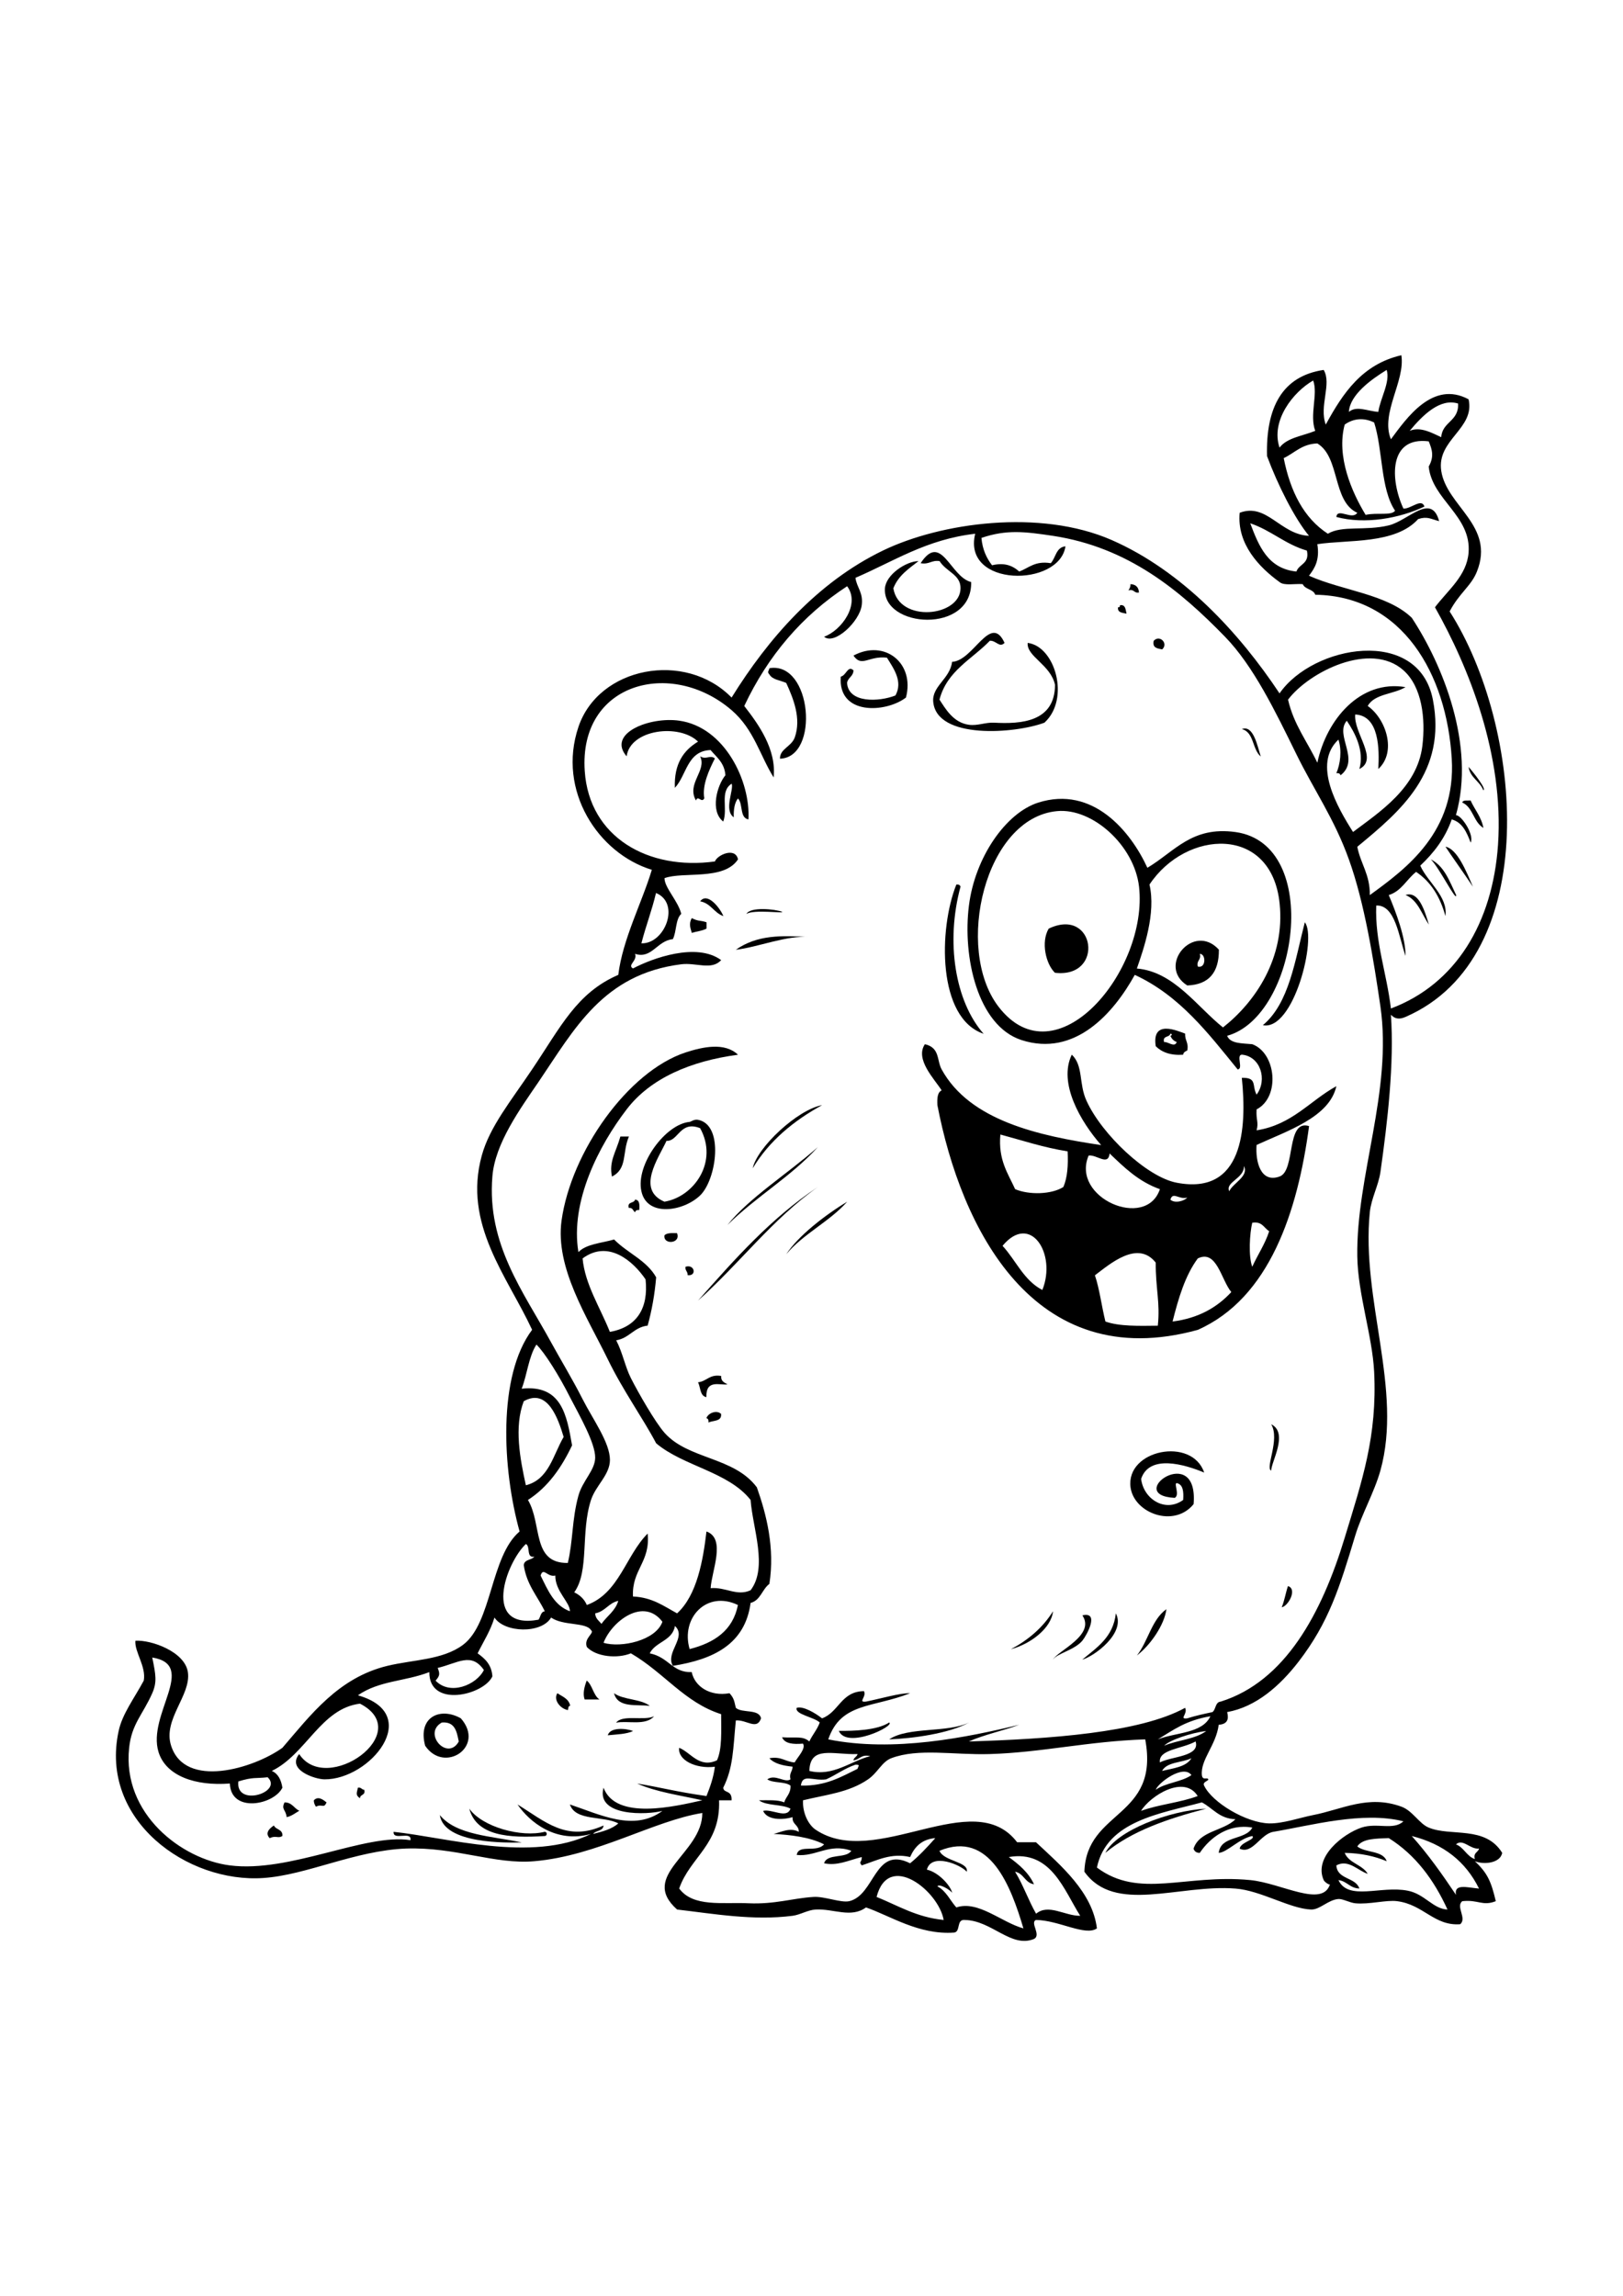 <?xml version="1.0" encoding="UTF-8"?>
<svg xmlns="http://www.w3.org/2000/svg" xmlns:xlink="http://www.w3.org/1999/xlink" width="526pt" height="744pt" viewBox="0 0 526 744" version="1.1">
<g id="surface1">
<path style=" stroke:none;fill-rule:nonzero;fill:rgb(0%,0%,0%);fill-opacity:1;" d="M 314.75 188.605 C 315.098 205.539 285.969 203.559 286.797 190.633 C 287.121 186.176 293.707 181.84 297.691 181.816 C 294.512 184.273 291.102 186.527 289.527 190.633 C 291.402 201.957 311.215 199.852 311.293 190.633 C 311.367 186.176 306.758 185.375 304.504 181.816 C 301.848 181.414 301.172 183.02 298.367 182.492 C 305.105 172.246 307.934 186.953 314.75 188.605 Z M 314.75 188.605 "/>
<path style=" stroke:none;fill-rule:nonzero;fill:rgb(0%,0%,0%);fill-opacity:1;" d="M 366.371 189.281 C 368.125 189.355 369.027 190.285 369.125 191.988 C 367.449 192.312 367.625 190.734 365.695 191.312 C 366.047 190.785 366.422 190.207 366.371 189.281 Z M 366.371 189.281 "/>
<path style=" stroke:none;fill-rule:nonzero;fill:rgb(0%,0%,0%);fill-opacity:1;" d="M 363.016 196.094 C 364.793 195.871 364.77 197.473 365.094 198.852 C 363.715 198.523 362.113 198.551 362.34 196.773 C 362.914 196.871 362.941 196.473 363.016 196.094 Z M 363.016 196.094 "/>
<path style=" stroke:none;fill-rule:nonzero;fill:rgb(0%,0%,0%);fill-opacity:1;" d="M 325.57 208.32 C 323.891 210.023 322.891 207.52 320.809 207.617 C 315.023 213.629 306.91 217.34 304.48 226.707 C 306.406 229.613 308.914 234.148 313.996 234.848 C 316.777 235.25 319.383 234.023 322.164 234.172 C 330.855 234.648 341.852 233.996 341.926 221.922 C 340.523 215.383 332.656 212.73 333.059 208.32 C 342 209.422 346.883 226.531 338.492 234.172 C 328.926 237.754 303.527 239.684 302.449 227.383 C 302 222.348 307.887 219.969 308.562 214.457 C 315.5 214.156 321.035 198.449 325.57 208.32 Z M 325.57 208.32 "/>
<path style=" stroke:none;fill-rule:nonzero;fill:rgb(0%,0%,0%);fill-opacity:1;" d="M 376.641 210.426 C 375.039 210.125 373.434 209.922 373.887 207.668 C 375.789 205.516 378.797 208.496 376.641 210.426 Z M 376.641 210.426 "/>
<path style=" stroke:none;fill-rule:nonzero;fill:rgb(0%,0%,0%);fill-opacity:1;" d="M 272.492 219.242 C 274.27 218.891 274.773 215.484 276.602 217.215 C 276.551 219.219 274.824 219.492 274.523 221.27 C 274.949 227.934 284.941 227.434 290.203 225.355 C 292.707 220.82 289.625 216.637 287.445 213.105 C 281.461 212.43 279.305 216.387 276.602 212.43 C 286.672 207.016 296.562 214.859 293.609 226.031 C 287.07 231.039 271.492 231.867 272.492 219.242 Z M 272.492 219.242 "/>
<path style=" stroke:none;fill-rule:nonzero;fill:rgb(0%,0%,0%);fill-opacity:1;" d="M 252.781 245.844 C 252.73 242.613 256.438 242.012 257.566 238.98 C 259.77 232.793 257.09 226.305 254.809 221.297 C 252.957 220.445 250.375 220.293 249.375 218.566 C 248.547 217.688 249.125 217.512 249.375 216.512 C 263.148 214.23 265.73 245.445 252.781 245.844 Z M 252.781 245.844 "/>
<path style=" stroke:none;fill-rule:nonzero;fill:rgb(0%,0%,0%);fill-opacity:1;" d="M 242.562 265.512 C 239.629 265.035 240.883 260.398 239.156 258.723 C 238.078 260.098 237.727 262.277 237.801 264.832 C 234.473 262.48 237.902 255.867 237.125 253.938 C 233.168 256.441 235.973 262.004 234.395 266.211 C 230.062 262.828 232.367 254.512 235.098 251.207 C 234.797 247.148 232.266 245.395 230.289 243.039 C 222.648 243.316 222.574 251.18 218.715 255.289 C 218.414 247.473 221.547 243.141 226.23 240.309 C 220.195 234.398 204.262 236.277 203.086 245.07 C 196.625 237.605 210.574 232.168 220.117 233.52 C 234.945 235.602 243.262 253.262 242.562 265.512 Z M 242.562 265.512 "/>
<path style=" stroke:none;fill-rule:nonzero;fill:rgb(0%,0%,0%);fill-opacity:1;" d="M 402.465 236.25 C 406.223 234.797 407.477 241.637 408.602 245.121 C 405.82 242.863 406.473 237.227 402.465 236.25 Z M 402.465 236.25 "/>
<path style=" stroke:none;fill-rule:nonzero;fill:rgb(0%,0%,0%);fill-opacity:1;" d="M 226.906 245.07 C 228.984 246.32 229.988 244.469 231.691 245.746 C 229.836 249.43 227.484 254.438 228.258 258.672 C 227.383 260.398 226.203 257.469 225.555 259.398 C 222.398 253.887 229.16 249.754 226.906 245.07 Z M 226.906 245.07 "/>
<path style=" stroke:none;fill-rule:nonzero;fill:rgb(0%,0%,0%);fill-opacity:1;" d="M 473.902 260.051 C 474.125 259.121 475.605 259.473 476.605 259.371 C 477.934 262.379 480.039 264.582 480.766 268.266 C 477.531 266.414 477.406 261.551 473.902 260.051 Z M 473.902 260.051 "/>
<path style=" stroke:none;fill-rule:nonzero;fill:rgb(0%,0%,0%);fill-opacity:1;" d="M 477.359 287.328 C 474.602 283.172 470.242 277.109 468.465 274.352 C 472.348 275.105 475.254 282.469 477.359 287.328 Z M 477.359 287.328 "/>
<path style=" stroke:none;fill-rule:nonzero;fill:rgb(0%,0%,0%);fill-opacity:1;" d="M 309.938 286.629 C 310.715 286.527 311.117 286.777 311.293 287.305 C 306.434 305.242 309.539 324.504 318.781 334.977 C 303.754 329.941 304.18 301.059 309.938 286.629 Z M 309.938 286.629 "/>
<path style=" stroke:none;fill-rule:nonzero;fill:rgb(0%,0%,0%);fill-opacity:1;" d="M 234.445 296.848 C 231.363 295.77 230.363 292.664 226.906 292.062 C 229.262 288.906 233.367 294.242 234.445 296.848 Z M 234.445 296.848 "/>
<path style=" stroke:none;fill-rule:nonzero;fill:rgb(0%,0%,0%);fill-opacity:1;" d="M 224.203 297.5 C 226.555 298.676 226.781 298.102 228.984 298.852 C 228.984 299.527 228.984 300.207 228.984 300.883 C 227.684 301.633 225.754 301.785 224.203 302.285 C 223.852 300.855 223.098 299.453 224.203 297.5 Z M 224.203 297.5 "/>
<path style=" stroke:none;fill-rule:nonzero;fill:rgb(0%,0%,0%);fill-opacity:1;" d="M 422.879 298.852 C 426.887 303.738 419.32 334.148 409.277 332.195 C 417.82 325.082 419.672 311.277 422.879 298.852 Z M 422.879 298.852 "/>
<path style=" stroke:none;fill-rule:nonzero;fill:rgb(0%,0%,0%);fill-opacity:1;" d="M 262.348 303.637 C 255.16 302.938 245.441 306.992 238.477 307.746 C 245.465 302.887 253.18 303.086 262.348 303.637 Z M 262.348 303.637 "/>
<path style=" stroke:none;fill-rule:nonzero;fill:rgb(0%,0%,0%);fill-opacity:1;" d="M 395.027 307.719 C 395.102 315.059 391.82 319.066 384.781 319.32 C 374.789 313.008 386.859 298.703 395.027 307.719 Z M 388.188 313.18 C 390.867 313.934 390.918 309.098 388.863 309.074 C 389.367 311.176 387.711 311.078 388.188 313.18 Z M 388.188 313.18 "/>
<path style=" stroke:none;fill-rule:nonzero;fill:rgb(0%,0%,0%);fill-opacity:1;" d="M 384.105 334.926 C 383.953 337.156 385.309 337.832 384.781 340.387 C 384.156 340.688 383.555 340.961 383.43 341.766 C 379.32 342.039 376.516 340.938 374.562 339.008 C 373.211 330.191 381.625 334.047 384.105 334.926 Z M 377.266 337.656 C 378.496 337.457 380.672 339.586 381.375 337.656 C 380.375 337.281 379.695 336.605 379.32 335.602 C 379.695 335.602 380.098 335.074 379.32 334.926 C 379.07 336.254 376.691 335.477 377.266 337.656 Z M 377.266 337.656 "/>
<path style=" stroke:none;fill-rule:nonzero;fill:rgb(0%,0%,0%);fill-opacity:1;" d="M 223.5 363.531 C 223.926 363.484 224.977 362.605 226.23 362.855 C 234.746 364.461 232.215 382.246 226.906 387.355 C 221.496 392.566 209.672 394.445 207.871 386.004 C 205.965 377.438 215.637 364.234 223.5 363.531 Z M 216.012 369.672 C 213.406 375.281 206.117 385.477 215.336 389.387 C 225.004 387.781 232.895 376.383 226.906 365.562 C 220.367 362.98 219.867 369.895 216.012 369.672 Z M 216.012 369.672 "/>
<path style=" stroke:none;fill-rule:nonzero;fill:rgb(0%,0%,0%);fill-opacity:1;" d="M 201.059 368.266 C 201.984 368.266 202.859 368.266 203.836 368.266 C 201.582 373.453 203.438 378.688 198.328 381.242 C 197.301 376.258 199.629 373.402 201.059 368.266 Z M 201.059 368.266 "/>
<path style=" stroke:none;fill-rule:nonzero;fill:rgb(0%,0%,0%);fill-opacity:1;" d="M 205.816 388.707 C 207.32 388.809 207.32 390.414 207.168 392.09 C 206.391 391.992 205.965 392.242 205.816 392.816 C 205.113 392.34 205.113 391.238 203.789 391.414 C 203.188 389.234 205.539 390.035 205.816 388.707 Z M 205.816 388.707 "/>
<path style=" stroke:none;fill-rule:nonzero;fill:rgb(0%,0%,0%);fill-opacity:1;" d="M 219.418 399.582 C 220.77 403.062 214.785 403.414 215.359 400.258 C 216.16 399.48 217.738 399.531 219.418 399.582 Z M 219.418 399.582 "/>
<path style=" stroke:none;fill-rule:nonzero;fill:rgb(0%,0%,0%);fill-opacity:1;" d="M 222.148 410.477 C 225.203 409.5 225.879 413.609 222.848 413.184 C 222.922 411.98 221.996 411.754 222.148 410.477 Z M 222.148 410.477 "/>
<path style=" stroke:none;fill-rule:nonzero;fill:rgb(0%,0%,0%);fill-opacity:1;" d="M 233.719 445.848 C 233.594 447.578 234.77 448.004 235.797 448.578 C 233.367 448.957 228.734 446.824 228.934 452.711 C 226.805 452.336 227.082 449.582 226.23 447.902 C 229.086 447.602 229.91 445.223 233.719 445.848 Z M 233.719 445.848 "/>
<path style=" stroke:none;fill-rule:nonzero;fill:rgb(0%,0%,0%);fill-opacity:1;" d="M 233.695 458.148 C 233.969 460.652 231.215 460.203 229.613 460.93 C 229.711 460.078 229.461 459.676 228.934 459.527 C 229.461 457.922 232.215 456.746 233.695 458.148 Z M 233.695 458.148 "/>
<path style=" stroke:none;fill-rule:nonzero;fill:rgb(0%,0%,0%);fill-opacity:1;" d="M 390.266 477.16 C 384.004 474.531 372.484 471.125 369.828 479.215 C 370.629 485.781 377.668 490.238 383.453 486.031 C 383.656 483.273 383.402 481.02 381.398 480.57 C 380.273 480.594 382.477 484.426 380.723 485.355 C 363.918 484.5 388.512 466.941 386.836 487.383 C 380.547 495.172 367.547 490.391 366.398 481.945 C 364.793 469.746 386.336 465.465 390.266 477.16 Z M 390.266 477.16 "/>
<path style=" stroke:none;fill-rule:nonzero;fill:rgb(0%,0%,0%);fill-opacity:1;" d="M 417.418 513.938 C 420.574 514.914 417.469 520.5 415.391 520.801 C 416.293 518.695 416.668 516.117 417.418 513.938 Z M 417.418 513.938 "/>
<path style=" stroke:none;fill-rule:nonzero;fill:rgb(0%,0%,0%);fill-opacity:1;" d="M 190.16 544.547 C 192.039 546.074 192.242 549.258 194.27 550.684 C 192.668 550.684 191.062 550.684 189.484 550.684 C 188.809 548.906 189.359 546.578 190.16 544.547 Z M 190.16 544.547 "/>
<path style=" stroke:none;fill-rule:nonzero;fill:rgb(0%,0%,0%);fill-opacity:1;" d="M 180.645 548.656 C 182.246 549.758 184.352 550.41 184.801 552.738 C 184.074 552.766 184.227 553.59 184.074 554.117 C 181.621 553.742 179.215 550.762 180.645 548.656 Z M 180.645 548.656 "/>
<path style=" stroke:none;fill-rule:nonzero;fill:rgb(0%,0%,0%);fill-opacity:1;" d="M 199.004 548.656 C 202.008 550.859 207.645 550.434 210.602 552.766 C 206.469 552.188 200.254 553.59 199.004 548.656 Z M 199.004 548.656 "/>
<path style=" stroke:none;fill-rule:nonzero;fill:rgb(0%,0%,0%);fill-opacity:1;" d="M 149.359 556.797 C 157.449 566.043 143.922 574.832 137.785 565.664 C 135.281 556.273 142.77 553.039 149.359 556.797 Z M 148.684 564.312 C 148.031 561.055 147.457 557.801 143.195 558.148 C 136.859 561.656 145.027 570.801 148.684 564.312 Z M 148.684 564.312 "/>
<path style=" stroke:none;fill-rule:nonzero;fill:rgb(0%,0%,0%);fill-opacity:1;" d="M 211.977 556.121 C 209.223 559.301 203.387 557.449 199.68 558.199 C 201.758 555.445 208.723 557.699 211.977 556.121 Z M 211.977 556.121 "/>
<path style=" stroke:none;fill-rule:nonzero;fill:rgb(0%,0%,0%);fill-opacity:1;" d="M 288.172 558.148 C 290.227 559.176 274.496 566.941 271.844 560.855 C 276.426 560.906 284.191 560.73 288.172 558.148 Z M 288.172 558.148 "/>
<path style=" stroke:none;fill-rule:nonzero;fill:rgb(0%,0%,0%);fill-opacity:1;" d="M 205.191 560.906 C 203.012 561.934 199.879 561.984 196.973 562.285 C 197.727 559.602 202.836 560.004 205.191 560.906 Z M 205.191 560.906 "/>
<path style=" stroke:none;fill-rule:nonzero;fill:rgb(0%,0%,0%);fill-opacity:1;" d="M 115.996 579.27 C 117.121 579.066 117.172 579.918 118.051 579.945 C 118.574 581.824 116.672 581.32 116.672 582.699 C 115.117 581.621 115.645 580.996 115.996 579.27 Z M 115.996 579.27 "/>
<path style=" stroke:none;fill-rule:nonzero;fill:rgb(0%,0%,0%);fill-opacity:1;" d="M 105.828 584.027 C 104.926 586.184 104.398 584.379 102.395 585.43 C 102.043 584.855 101.691 584.277 101.719 583.352 C 103.145 581.848 104.75 583.199 105.828 584.027 Z M 105.828 584.027 "/>
<path style=" stroke:none;fill-rule:nonzero;fill:rgb(0%,0%,0%);fill-opacity:1;" d="M 92.227 584.027 C 94.68 584.027 95.258 585.957 97.008 586.734 C 95.684 587.484 94.578 588.461 92.902 588.812 C 92.652 586.355 91.047 586.309 92.227 584.027 Z M 92.227 584.027 "/>
<path style=" stroke:none;fill-rule:nonzero;fill:rgb(0%,0%,0%);fill-opacity:1;" d="M 390.918 586.055 C 378.496 589.312 366.797 593.27 358.23 600.387 C 361.863 593.195 378.77 586.707 390.918 586.055 Z M 390.918 586.055 "/>
<path style=" stroke:none;fill-rule:nonzero;fill:rgb(0%,0%,0%);fill-opacity:1;" d="M 152.09 586.055 C 156.273 591.992 168.945 595.5 176.586 593.547 C 177.488 593.695 177.312 594.875 176.586 594.926 C 164.738 595.676 154.418 594.875 152.09 586.055 Z M 152.09 586.055 "/>
<path style=" stroke:none;fill-rule:nonzero;fill:rgb(0%,0%,0%);fill-opacity:1;" d="M 142.547 588.137 C 147.832 594.648 159.305 594.949 169.121 597.004 C 164.738 597.105 143.949 597.68 142.547 588.137 Z M 142.547 588.137 "/>
<path style=" stroke:none;fill-rule:nonzero;fill:rgb(0%,0%,0%);fill-opacity:1;" d="M 88.77 591.516 C 89.395 592.945 91.699 592.695 91.523 594.898 C 90.07 595.875 89.496 594.598 87.418 595.625 C 85.664 593.871 87.566 592.293 88.77 591.516 Z M 88.77 591.516 "/>
<path style=" stroke:none;fill-rule:nonzero;fill:rgb(0%,0%,0%);fill-opacity:1;" d="M 454.164 115.105 C 455.492 123.5 447.301 133.895 450.781 142.336 C 455.867 135.5 464.332 123.148 475.953 129.387 C 478.133 138.906 465.586 142.414 467.09 152.559 C 468.816 164.055 484.598 170.293 478.66 185.199 C 476.805 189.906 472.949 192.137 469.816 198.125 C 493.59 235.301 500.227 310.102 455.516 329.516 C 453.512 330.391 452.086 330.191 450.781 328.812 C 451.883 344.469 449.73 363.258 447.375 379.84 C 446.723 384.199 444.418 388.309 443.945 392.766 C 441.09 421.25 454.688 450.184 447.375 476.512 C 445.371 483.625 441.34 490.562 439.211 497.602 C 434.125 514.461 430.695 525.633 420.852 538.438 C 414.812 546.25 407.098 553.09 397.707 554.77 C 397.957 555.871 398.684 558.652 394.977 558.875 C 394.098 565.59 389.039 570.148 389.516 575.184 C 389.742 577.113 391.293 575.734 391.594 576.562 C 391.77 577.062 389.617 577.363 390.242 578.59 C 392.848 584.102 403.918 590.664 411.309 590.84 C 415.742 590.941 421.352 588.961 425.586 588.137 C 434.977 586.309 443.344 581.473 454.164 585.406 C 457.797 586.707 459.949 590.941 463.031 592.195 C 470.242 595.199 481.316 591.441 486.852 600.387 C 486.25 603.668 481.066 604.32 477.984 603.09 C 482.141 607 483.27 609.703 484.773 616.043 C 480.414 617.746 479.086 615.465 473.926 616.043 C 471.672 617.746 475.527 621.602 473.227 623.508 C 464.809 624.133 461.379 617.145 452.812 616.043 C 449.328 615.566 443.742 617.168 439.211 616.719 C 437.48 616.543 435.129 615.242 433.773 615.34 C 430.418 615.59 427.762 618.848 424.906 618.746 C 418.094 618.496 408.551 612.559 400.41 611.957 C 382.051 610.504 361.285 620.324 351.441 606.496 C 352.094 586.281 375.914 589.238 371.156 563.609 C 352.547 564.238 337.594 567.871 320.785 568.371 C 309.039 568.723 297.691 566.367 288.824 569.723 C 285.793 570.902 284.465 574.406 281.336 576.562 C 275.074 580.871 267.66 581.523 260.246 583.352 C 260.07 587.762 262.172 591.418 264.328 592.871 C 283.766 605.996 315.449 578.266 329.652 596.953 C 331.68 596.953 333.734 596.953 335.762 596.953 C 343.754 604.418 354.074 613.137 355.5 624.859 C 351.77 627.488 343.129 622.203 335.762 622.129 C 333.684 622.957 337.594 627.039 335.086 628.293 C 327.648 631.324 321.41 622.254 312.645 622.129 C 309.891 621.879 311.391 625.887 309.262 626.211 C 297.766 627.062 288.297 620.652 280.66 618.07 C 275.801 621.629 270.113 618.422 264.328 618.746 C 261.746 618.898 259.395 620.449 256.863 620.777 C 244.141 622.43 231.141 620.102 219.441 618.746 C 206.895 607.574 227.684 600.637 227.609 587.461 C 211.777 590.016 193.492 601.336 173.18 603.09 C 160.328 604.219 147.758 598.457 131.625 598.984 C 115.07 599.609 99.465 607.574 85.387 608.527 C 60.766 610.254 32.16 589.84 38.449 560.906 C 39.625 555.371 43.484 550.359 46.59 544.574 C 47.441 540.039 43.531 535.18 43.883 531.648 C 48.941 531.32 59.891 535.152 60.891 541.816 C 61.992 549.332 52.699 557.125 55.457 565.664 C 59.965 579.77 82.18 573.055 91.523 566.344 C 100.641 555.77 109.609 543.645 125.539 539.789 C 133.953 537.758 143.422 537.91 150.035 533 C 159.504 525.934 158.902 504.266 168.395 496.25 C 162.809 476.137 161.207 445.898 172.453 430.895 C 164.438 413.609 149.984 396.699 156.148 374.406 C 158.703 365.109 165.566 356.77 172.453 346.5 C 181.746 332.723 186.879 321.723 200.383 315.887 C 201.785 304.312 208.145 292.266 211.25 281.844 C 193.918 276.559 180.492 256.215 187.457 235.574 C 193.992 216.062 222.047 210.676 237.102 226.031 C 248.973 206.891 264.902 188.68 286.117 178.41 C 304.855 169.34 337.039 164.832 360.262 174.977 C 383.254 185.047 401.688 205.113 414.688 224.68 C 425.508 208.996 459.723 202.883 464.383 226.707 C 468.941 250.254 453.914 262.805 439.887 274.379 C 440.938 279.891 444.043 283.371 443.945 290.035 C 455.84 281.418 471.945 269.52 470.496 245.797 C 468.84 218.441 454.59 193.164 426.262 192.715 C 425.633 190.859 422.953 191.035 422.203 189.281 C 419.699 189.055 416.168 189.883 414.688 188.605 C 408.074 183.82 400.836 176.281 401.766 166.16 C 410.555 162.805 414.914 173.223 424.23 173.625 C 419.523 167.914 414.062 157.043 410.629 147.773 C 410.23 131.965 415.59 121.871 428.992 119.867 C 431.695 124.402 427.438 131.566 429.668 137.578 C 435.203 127.434 441.438 118.039 454.164 115.105 Z M 437.156 133.469 C 439.66 131.363 443.066 133.195 446.699 133.469 C 447.301 129.109 450.633 123.824 449.406 119.867 C 444.344 122.973 437.48 127.934 437.156 133.469 Z M 414.688 145.043 C 417.117 141.785 422.277 141.262 426.262 139.605 C 424.309 134.496 427.238 127.707 425.586 123.297 C 419.098 127.008 411.758 136.324 414.688 145.043 Z M 456.867 139.605 C 460.426 138.102 464.281 140.406 467.09 141.66 C 467.438 136.574 472.875 136.551 472.547 130.762 C 466.738 128.934 461.102 134.496 456.867 139.605 Z M 435.805 137.578 C 433.023 147.898 438.133 159.523 442.59 166.836 C 446.297 166.008 450.906 167.188 452.133 165.484 C 447.375 158.445 448.203 145.793 445.348 136.902 C 441.992 135.246 438.633 135.574 435.805 137.578 Z M 446.023 293.418 C 445.598 305.316 449.379 315.035 450.781 326.785 C 471.773 318.895 483.746 299.129 485.496 273.703 C 487.453 244.52 475.98 216.137 465.059 196.773 C 469.367 191.109 475.355 186.527 475.953 179.086 C 476.906 167.137 464.133 161.953 463.031 151.18 C 464.809 148.023 464.207 145.793 463.031 143.012 C 449.957 141.359 450.531 155.539 454.84 164.809 C 457.344 164.906 460.699 161.324 461.652 164.133 C 453.688 167.938 442.34 170.02 433.098 167.512 C 433.449 164.383 438.234 168.691 439.887 166.16 C 431.77 162.477 434.352 148.125 426.938 143.691 C 421.902 143.863 419.598 146.77 416.039 148.449 C 418.195 159.27 422.527 167.863 430.344 172.949 C 434.953 170.168 442.367 172.098 450.082 170.242 C 456.441 168.691 463.883 159.523 466.41 168.867 C 463.633 168.164 462.605 167.238 459.625 168.188 C 452.16 176.457 436.879 174.801 426.938 176.332 C 427.762 181.492 426.086 184.121 424.23 186.551 C 435.051 191.41 449.578 192.488 457.543 200.18 C 467.488 215.258 478.285 241.535 471.848 264.156 C 473.449 263.934 477.883 270.371 476.633 273.027 C 475.355 269.742 474.027 266.512 470.496 265.512 C 468.316 271.723 464.633 276.406 460.301 280.492 C 462.656 285.852 469.344 290.484 468.441 296.824 C 466.738 290.586 463.707 285.699 458.949 282.52 C 455.867 284.926 454.238 288.73 450.082 290.035 C 452.461 295.598 455.59 304.039 455.516 309.75 C 453.387 303.711 452.234 293.141 446.023 293.418 Z M 420.148 185.199 C 421.027 182.668 424.48 182.742 423.555 178.41 C 416.516 176.379 411.984 171.848 405.195 169.566 C 407.977 176.957 410.906 184.246 420.148 185.199 Z M 224.176 541.816 C 225.152 546.477 230.113 549.785 236.426 548.656 C 238.078 550.41 238.027 551.789 238.477 553.391 C 240.508 555.219 245.992 553.617 246.645 556.797 C 245.293 560.754 242.012 557.199 238.477 557.473 C 237.578 566.691 237.676 572.703 234.395 579.27 C 234.547 581.195 237.25 579.844 237.102 583.352 C 235.75 583.352 234.395 583.352 233.043 583.352 C 233.57 597.73 223.676 601.664 220.117 611.934 C 224.676 618.098 234.246 616.316 242.586 616.719 C 251.176 617.094 256.789 615.09 263.652 614.664 C 267.109 614.414 272.543 616.645 275.223 616.043 C 283.641 614.062 283.391 597.957 294.961 603.766 C 297.941 601.312 300.57 598.48 303.125 595.602 C 298.719 595.977 296.438 598.406 294.961 601.738 C 288.801 600.309 284.266 602.816 279.281 604.445 C 278.18 603.09 279.355 603.594 279.281 601.738 C 274.746 602.891 271.367 604.645 267.082 603.766 C 268.035 600.461 274.246 602.34 275.898 599.711 C 268.836 597.129 264.301 601.738 258.215 601.062 C 258.793 597.43 264.555 600.484 267.082 597.629 C 262.324 595.199 255.863 594.523 250.727 594.25 C 253.332 593.598 256.086 592.07 258.891 593.57 C 258.891 591.266 256.688 591.242 256.863 588.812 C 253.434 589.812 248.621 589.766 247.32 586.781 C 250.152 586.055 255.035 589.488 256.188 586.055 C 253.406 584.555 248.422 585.203 245.969 583.352 C 248.922 583.352 252.078 583.125 254.156 584.027 C 254.711 582.125 256.336 581.223 256.188 578.59 C 254.359 577.188 250.551 577.863 248.672 576.562 C 251.227 574.734 254.359 577.84 256.188 576.562 C 255.688 574.484 256.863 574.059 256.863 572.453 C 253.781 572.129 250.977 571.527 249.348 569.723 C 253.258 569.023 254.535 570.902 257.539 571.078 C 258.543 569.273 261.246 566.617 260.246 564.988 C 257.012 565.266 254.332 565.016 253.457 562.934 C 258.016 563.234 260.121 562.41 262.297 564.289 C 263.301 562.109 264.828 560.48 265.68 558.148 C 263.852 556.371 257.465 555.52 258.215 553.391 C 260.32 552.715 264.402 555.195 266.406 556.797 C 271.867 554.844 272.566 548.055 280.008 547.98 C 280.934 549.91 277.852 551.688 280.684 551.363 C 285.043 550.512 291.855 548.504 294.961 548.656 C 282.887 553.441 272.52 551.586 268.434 563.609 C 289.551 567.895 313.621 562.934 330.328 558.875 C 325.043 560.832 319.008 562.059 313.996 564.289 C 340.121 563.484 369.402 561.48 384.082 553.391 C 385.059 555.371 381.977 557.125 384.758 556.797 C 387.363 555.973 390.117 555.371 392.945 554.77 C 394.125 553.891 393.773 551.535 395.652 551.363 C 416.492 544.824 428.363 522.828 435.805 498.281 C 441.488 479.594 446.375 465.438 445.348 444.496 C 444.746 432.746 440.062 419.32 439.887 407.07 C 439.512 380.992 451.332 353.488 447.375 326.082 C 445.195 311.129 442.191 292.391 437.156 278.461 C 432.422 265.262 425.809 255.941 420.148 244.395 C 413.312 230.465 406.223 215.785 397.004 206.316 C 382.477 191.387 365.695 177.332 341.223 173.625 C 332.309 172.297 326.297 171.496 318.078 174.301 C 318.406 178.086 319.734 180.84 321.512 183.168 C 325.293 182.266 327.973 183.094 330.328 185.199 C 333.484 184.02 335.414 181.668 340.547 182.492 C 342.199 180.688 342.227 177.332 345.305 177.031 C 343.328 190.359 311.77 190.359 316.051 172.949 C 300.195 174.777 289.625 181.918 277.254 187.227 C 277.602 190.285 279.832 191.961 279.281 196.094 C 278.605 201.43 270.391 209.148 267.082 206.316 C 272.742 204.285 278.906 195.77 274.547 189.957 C 259.996 199.453 248.898 212.43 241.207 228.762 C 245.793 234.648 251.68 242.789 250.727 251.906 C 246.316 244.867 244.363 236.352 237.102 230.113 C 217.562 213.332 187.531 221.145 189.512 249.879 C 190.965 271.273 210.098 282.117 231.691 279.137 C 232.469 277.008 238.328 274.379 239.18 278.461 C 234.621 285.426 221.422 282.32 215.359 284.547 C 215.359 287.656 219.742 291.887 220.793 296.121 C 218.891 297.852 219.293 301.934 218.066 304.312 C 212.906 304.816 211.25 310.852 205.816 309.074 C 206.668 311.352 203.188 312.68 205.141 313.809 C 211.527 310.449 225.777 305.289 233.719 311.102 C 230.637 314.508 225.68 311.855 220.793 312.453 C 195.473 315.637 186.18 333.422 174.531 350.582 C 168.645 359.223 160.43 370.473 159.578 381.195 C 157.75 403.215 169.648 418.57 178.613 434.977 C 181.594 440.438 185.527 446.875 188.809 453.363 C 192.191 460.004 197.676 467.441 197.676 473.078 C 197.652 477.914 193.117 481.27 191.539 486.031 C 188.109 496.527 191.062 509.102 186.105 515.965 C 187.934 516.844 189.359 518.145 190.188 520.074 C 200.68 516.242 202.762 504.066 209.898 496.926 C 210.824 506.246 204.738 508.523 205.141 517.316 C 211.426 517.594 215.184 520.473 219.441 522.777 C 225.906 516.891 227.859 505.57 228.961 496.25 C 235.398 498.531 230.637 509.027 230.312 514.613 C 235.246 514.188 238.777 517.344 243.262 515.289 C 248.922 507.848 243.938 495.25 243.262 486.031 C 236.074 476.887 221.496 475.133 212.652 467.668 C 208.473 459.703 201.957 450.684 196.973 440.438 C 190.285 426.711 179.891 410.852 181.996 395.496 C 185.102 373.203 203.512 347.199 222.148 341.039 C 227.781 339.207 234.871 337.656 239.18 341.766 C 223.852 343.793 210.777 349.406 203.109 359.449 C 194.07 371.223 184.75 389.336 187.457 405.719 C 190.035 403.062 194.969 402.812 199.027 401.633 C 203.285 405.992 209.547 408.348 212.652 413.883 C 212.18 419.57 211.227 424.707 209.898 429.539 C 205.441 430.043 204.012 433.598 199.703 434.301 C 201.785 438.285 202.609 442.895 204.465 446.551 C 206.895 451.336 212.328 460.828 215.359 464.262 C 223.098 472.98 237.852 471.977 245.293 481.945 C 248.398 490.738 251.176 501.562 249.348 513.234 C 246.996 514.965 246.492 518.57 243.262 519.398 C 241.461 532.801 231.215 537.711 218.066 539.789 C 215.535 535.406 222.723 530.543 218.742 526.863 C 217.938 531.723 212.453 531.922 210.574 535.73 C 216.863 537.031 217.863 542.02 224.176 541.816 Z M 460.977 241.688 C 462.055 232.895 460.875 222.547 454.84 217.188 C 444.168 207.668 424.207 217.738 417.445 226.707 C 419.297 234.824 423.73 240.359 426.938 247.148 C 429.867 233.246 440.762 220.168 455.516 222.648 C 451.734 224.98 445.445 224.777 443.27 228.762 C 449.152 232.871 452.762 243.617 446.699 249.176 C 447.051 242.789 447.023 231.891 439.211 231.516 C 438.66 237.555 446.926 246.047 440.562 249.176 C 442.266 243.289 439.059 237.328 436.48 233.547 C 432.422 238.254 441.012 246.121 434.449 251.23 C 434.301 250.68 433.875 250.43 433.098 250.555 C 434.375 247.551 434.953 243.266 433.773 239.656 C 425.258 247.625 433.523 261.703 438.508 269.594 C 446.926 263.23 459.297 255.34 460.977 241.688 Z M 207.871 305.668 C 215.508 305.918 220.621 292.641 212.605 289.359 C 211.277 295.02 209.297 300.055 207.871 305.668 Z M 209.223 414.562 C 205.215 408.676 197.176 401.559 188.809 407.773 C 189.609 416.238 194.469 423.578 197.652 431.57 C 206.316 430.066 210.227 424.004 209.223 414.562 Z M 169.07 449.98 C 181.973 448.605 183.676 458.473 185.402 468.344 C 181.973 475.559 177.613 481.848 171.102 486.031 C 175.785 493.922 172.277 506.598 184.023 506.445 C 185.754 499.18 185.328 492.395 187.457 484.652 C 188.785 479.816 192.816 476.438 192.891 472.402 C 192.992 467.668 187.832 458.727 184.699 452.688 C 181.293 445.898 176.535 438.285 173.855 435.68 C 171.352 439.512 170.852 445.398 169.07 449.98 Z M 182.672 465.613 C 180.895 459.703 177.488 449.656 169.746 454.039 C 166.566 462.332 168.547 472.727 170.426 481.27 C 177.887 479.418 179.242 471.477 182.672 465.613 Z M 174.531 524.832 C 175.207 523.93 175.184 522.277 176.562 522.102 C 174.207 517.219 170.648 513.484 169.746 507.148 C 169.922 505.242 172.277 505.57 173.18 504.418 C 170.426 504.895 172.004 501.035 170.426 500.309 C 163.887 506.52 156.223 528.215 174.531 524.832 Z M 175.207 510.527 C 177.539 515.238 179.566 520.223 184.699 522.102 C 184.777 519.172 179.918 515.664 179.969 510.527 C 177.438 511.18 176.059 507.648 175.207 510.527 Z M 192.891 522.777 C 192.969 524.531 194.145 525.184 194.922 526.188 C 196.723 523.629 199.402 522.027 200.383 518.723 C 197.227 519.398 196.148 522.18 192.891 522.777 Z M 223.5 534.352 C 231.465 532.324 237.5 528.391 239.156 520.074 C 229.086 515.215 220.543 524.207 223.5 534.352 Z M 195.598 532.324 C 201.332 534.027 212.504 531.598 214.684 525.508 C 208.547 517.395 198.25 525.359 195.598 532.324 Z M 88.094 573.832 C 90.145 574.734 91.125 576.738 91.523 579.27 C 88.77 584.879 74.816 587.586 74.492 577.914 C 63.344 578.793 53.777 575.484 51.371 567.695 C 47.641 555.52 64.195 539.512 49.344 537.082 C 50.496 542.695 50.922 545.051 49.344 548.656 C 46.262 555.621 42.656 558.625 41.855 566.344 C 39.551 587.762 58.887 602.465 74.492 604.445 C 93.953 606.949 118.449 593.949 133.027 596.277 C 133.504 593.098 127.293 596.602 127.566 593.57 C 144.699 595.352 172.328 603.641 191.539 594.25 C 180.141 597.43 171.578 590.34 167.719 584.703 C 176.637 590.191 183.676 596.953 195.598 591.516 C 195.473 593.422 193.066 593.07 192.215 594.25 C 195.297 593.496 198.352 592.668 200.383 590.84 C 195.672 588.312 186.504 590.191 184.699 584.703 C 194.469 587.961 205.441 593.621 214.684 586.781 C 209.926 588.086 193.043 588.738 195.598 579.27 C 199.605 589.988 218.816 585.305 227.609 583.352 C 220.395 581.723 212.605 580.672 206.492 577.914 C 213.883 579.117 219.316 580.621 228.961 581.973 C 230.113 579.094 231.215 576.086 231.691 572.48 C 225.328 573.254 219.566 570.199 220.117 566.344 C 223.902 567.844 226.582 573.055 232.367 570.398 C 234.07 566.691 233.719 560.906 233.719 555.445 C 221.848 551.664 215.336 542.066 204.465 535.73 C 200.004 537.535 193.168 536.855 190.188 533.676 C 189.109 530.719 192.867 529.191 191.539 528.215 C 189.859 525.559 182.496 526.887 178.613 524.133 C 175.457 529.492 163.438 529.066 160.254 524.133 C 158.926 528.492 156.672 531.922 154.793 535.73 C 157.148 537.434 159.328 539.363 159.578 543.195 C 156.824 549.258 139.039 553.59 139.141 541.816 C 131.176 544.875 122.883 544.547 115.996 549.332 C 137.488 555.445 119.879 576.738 105.125 576.562 C 102.02 576.512 92.852 573.48 96.961 568.371 C 105.828 581.922 134.883 561.406 116.672 552.039 C 103.996 553.59 99.215 568.445 88.094 573.832 Z M 141.844 540.465 C 142.723 542.543 142.395 543.121 141.168 544.574 C 145.852 549.508 154.395 546 156.824 541.141 C 152.742 535.254 148.434 538.887 141.844 540.465 Z M 375.238 563.609 C 381.074 561.309 389.691 561.734 392.27 556.121 C 384.254 557.473 380.273 560.582 375.238 563.609 Z M 377.293 565.664 C 381.574 563.836 387.438 563.562 390.918 560.906 C 385.832 561.508 378.945 563.91 377.293 565.664 Z M 375.914 571.078 C 379.598 569.098 389.016 569.223 387.488 564.289 C 382.953 566.77 375.34 566.844 375.914 571.078 Z M 276.574 570.398 C 276.75 569.449 277.727 569.273 277.93 568.371 C 269.887 568.645 262.574 565.488 262.297 573.832 C 270.039 575.734 275.648 570.652 282.035 569.047 C 279.004 568.348 278.656 570.227 276.574 570.398 Z M 376.617 573.832 C 380.223 572.957 384.43 572.578 386.133 569.723 C 383.055 571.203 378.195 570.875 376.617 573.832 Z M 267.758 576.562 C 263.477 577.188 260.043 574.559 259.57 578.59 C 267.684 578.766 272.617 575.734 277.93 573.156 C 278.078 572.305 279.004 571.777 277.254 571.805 C 273.719 573.004 271.039 575.086 267.758 576.562 Z M 374.562 579.945 C 377.691 577.664 382.953 577.438 386.133 575.184 C 383.453 571.551 375.262 577.766 374.562 579.945 Z M 77.246 577.238 C 76.27 585.73 91.875 580.723 86.738 575.887 C 82.809 576.336 82.105 575.734 77.246 577.238 Z M 369.805 586.781 C 375.438 584.703 382.551 584.102 388.164 581.973 C 383.73 574.91 372.734 581.949 369.805 586.781 Z M 405.871 594.926 C 401.664 595.699 397.633 600.285 394.977 600.387 C 395.629 594.676 403.668 596.379 405.871 592.195 C 398.23 590.816 392.195 595.375 388.84 600.387 C 387.688 600.41 387.109 599.859 386.809 599.031 C 388.738 593.195 396.555 593.32 400.41 589.488 C 395.125 589.312 393.098 585.906 389.516 584.027 C 376.113 587.66 358.633 590.016 355.5 605.145 C 369.254 615.414 384.004 607.176 405.195 609.203 C 415.363 610.207 428.59 618.273 431.043 610.555 C 430.918 610.934 429.266 609.855 428.992 609.203 C 425.66 601.715 435.301 594.199 441.238 592.195 C 446.273 590.516 451.633 593.195 454.84 590.164 C 441.59 586.832 424.883 591.516 412.66 593.57 C 408.477 594.273 405.922 600.988 401.766 599.031 C 402.016 596.93 407.023 596.102 405.871 594.926 Z M 471.871 613.988 C 471.195 610.281 475.402 611.609 479.336 611.957 C 475.055 603.266 467.914 597.531 457.543 594.926 C 462.805 600.812 467.414 607.324 471.871 613.988 Z M 456.191 612.637 C 461.703 613.664 464.457 618.598 469.117 618.746 C 464.707 609.102 458.746 601.035 450.082 595.602 C 445.949 595.777 441.566 595.699 439.887 598.305 C 442.516 600.461 448.227 599.535 449.406 603.09 C 445.598 601.488 441.137 600.484 435.805 600.387 C 437.156 603.766 441.516 604.168 443.27 607.176 C 440.188 606.246 437.031 602.312 433.098 604.445 C 433.398 609.102 439.309 608.203 440.562 611.934 C 437.48 611.859 436.578 609.555 433.773 609.203 C 436.98 616.043 447.551 610.934 456.191 612.637 Z M 477.984 602.414 C 477.406 600.234 479.062 600.309 479.336 598.984 C 476.48 599.359 474.125 595.625 471.871 597.629 C 474.477 598.656 475.305 601.461 477.984 602.414 Z M 309.938 618.07 C 317.004 615.668 324.594 622.93 331.68 624.859 C 327.648 611.23 320.762 592.945 304.48 599.711 C 305.805 603.141 314.07 603.242 313.32 606.496 C 311.367 604.219 301.875 600.234 300.395 605.82 C 304.305 606.699 308.16 611.184 308.586 613.312 C 307.762 612.234 304.355 610.281 303.801 611.23 C 306.656 612.734 307.91 615.793 309.938 618.07 Z M 335.113 610.555 C 332.156 610.129 331.832 607.023 328.977 606.496 C 331.582 610.707 333.309 615.793 335.789 620.102 C 339.82 616.742 345.133 620.852 350.09 620.777 C 344.805 612.461 340.621 599.383 326.945 601.738 C 330.227 604.145 333.309 606.699 335.113 610.555 Z M 284.09 614.664 C 291.055 617.469 297.016 621.254 305.832 622.129 C 304.254 612.809 287.973 599.711 284.09 614.664 Z M 284.09 614.664 "/>
<path style=" stroke:none;fill-rule:nonzero;fill:rgb(0%,0%,0%);fill-opacity:1;" d="M 475.953 248.5 C 477.531 250.281 481.965 255.891 480.715 256.043 C 479.562 253.086 476.48 252.031 475.953 248.5 Z M 475.953 248.5 "/>
<path style=" stroke:none;fill-rule:nonzero;fill:rgb(0%,0%,0%);fill-opacity:1;" d="M 463.707 278.461 C 468.09 280.641 469.77 285.527 471.922 290.035 C 472.148 292.641 466.41 281.043 463.707 278.461 Z M 463.707 278.461 "/>
<path style=" stroke:none;fill-rule:nonzero;fill:rgb(0%,0%,0%);fill-opacity:1;" d="M 455.543 290.008 C 459.926 288.582 461.828 295.496 463.082 299.578 C 460.727 296.172 459.547 291.688 455.543 290.008 Z M 455.543 290.008 "/>
<path style=" stroke:none;fill-rule:nonzero;fill:rgb(0%,0%,0%);fill-opacity:1;" d="M 241.887 296.172 C 243.137 293.742 251.176 294.57 253.457 295.445 C 254.457 296.098 244.215 294.57 241.887 296.172 Z M 241.887 296.172 "/>
<path style=" stroke:none;fill-rule:nonzero;fill:rgb(0%,0%,0%);fill-opacity:1;" d="M 266.43 358.098 C 257.188 363.184 249.324 369.645 243.938 378.562 C 245.391 371.773 258.465 359.551 266.43 358.098 Z M 266.43 358.098 "/>
<path style=" stroke:none;fill-rule:nonzero;fill:rgb(0%,0%,0%);fill-opacity:1;" d="M 265.055 371.699 C 256.414 381.242 244.891 387.855 235.773 396.926 C 242.586 388.281 255.66 380.016 265.055 371.699 Z M 265.055 371.699 "/>
<path style=" stroke:none;fill-rule:nonzero;fill:rgb(0%,0%,0%);fill-opacity:1;" d="M 265.055 384.625 C 250.277 395.047 239.582 409.551 226.23 421.426 C 238.078 408.074 249.875 394.672 265.055 384.625 Z M 265.055 384.625 "/>
<path style=" stroke:none;fill-rule:nonzero;fill:rgb(0%,0%,0%);fill-opacity:1;" d="M 274.57 389.387 C 268.785 395.898 260.371 399.758 254.809 406.418 C 258.566 400.609 267.207 393.82 274.57 389.387 Z M 274.57 389.387 "/>
<path style=" stroke:none;fill-rule:nonzero;fill:rgb(0%,0%,0%);fill-opacity:1;" d="M 411.984 461.504 C 417.695 464.336 411.957 473.754 411.984 476.512 C 409.953 475.734 414.914 466.441 411.984 461.504 Z M 411.984 461.504 "/>
<path style=" stroke:none;fill-rule:nonzero;fill:rgb(0%,0%,0%);fill-opacity:1;" d="M 378.02 521.426 C 377.418 526.387 372.883 533.074 368.449 536.43 C 372.082 531.898 373.211 524.809 378.02 521.426 Z M 378.02 521.426 "/>
<path style=" stroke:none;fill-rule:nonzero;fill:rgb(0%,0%,0%);fill-opacity:1;" d="M 341.273 522.102 C 340.723 527.539 334.086 532.676 327.621 534.402 C 333.258 531.395 337.941 527.438 341.273 522.102 Z M 341.273 522.102 "/>
<path style=" stroke:none;fill-rule:nonzero;fill:rgb(0%,0%,0%);fill-opacity:1;" d="M 350.793 523.43 C 356.453 522.102 352.246 529.816 350.793 531.621 C 348.238 534.68 342.578 535.754 341.25 537.758 C 342.777 534.902 355.102 529.867 350.793 523.43 Z M 350.793 523.43 "/>
<path style=" stroke:none;fill-rule:nonzero;fill:rgb(0%,0%,0%);fill-opacity:1;" d="M 361.637 522.777 C 364.918 529.066 354.824 536.605 350.742 537.785 C 355.449 533.852 360.785 530.52 361.637 522.777 Z M 361.637 522.777 "/>
<path style=" stroke:none;fill-rule:nonzero;fill:rgb(0%,0%,0%);fill-opacity:1;" d="M 314.07 558.148 C 307.609 561.734 295.66 563.336 288.172 563.609 C 294.434 559.43 307.035 561.582 314.07 558.148 Z M 314.07 558.148 "/>
<path style=" stroke:none;fill-rule:nonzero;fill:rgb(0%,0%,0%);fill-opacity:1;" d="M 341.898 315.211 C 338.945 312.379 337.293 305.266 339.871 300.906 C 354.977 293.691 358.129 317.09 341.898 315.211 Z M 341.898 315.211 "/>
<path style=" stroke:none;fill-rule:nonzero;fill:rgb(0%,0%,0%);fill-opacity:1;" d="M 407.25 370.996 C 406.824 376.332 408.527 383.473 414.715 381.219 C 419.973 379.34 416.719 362.582 424.258 364.887 C 420.574 392.543 411.457 420.621 388.188 430.918 C 334.738 445.648 311.391 397.551 303.801 358.098 C 303.703 355.918 303.777 353.988 305.18 353.312 C 302.824 349.605 296.465 343.242 299.746 338.355 C 304.68 339.484 303.551 343.566 305.18 346.523 C 314.324 363.156 336.664 368.043 356.879 371.047 C 350.242 363.508 342.875 350.957 347.359 341.738 C 351.168 345.348 349.566 351.184 352.145 356.719 C 357.078 367.566 371.707 381.445 381.398 383.246 C 402.816 387.332 404.168 365.863 402.465 349.254 C 407.523 349.105 405.672 351.758 407.25 354.691 C 410.832 349.879 408.527 342.289 402.465 341.738 C 400.535 341.863 403.066 346.422 401.113 346.523 C 391.543 334.773 382.352 322.625 367.773 315.887 C 360.938 328.238 348.414 342.641 331.031 337.004 C 316.777 332.344 311.918 309.977 314.023 293.441 C 315.949 277.934 325.895 263.457 336.465 260.074 C 354.199 254.438 366.473 269.441 371.855 281.191 C 380.723 275.93 386.211 267.641 400.438 269.617 C 428.789 273.578 420.523 329.414 397.707 335.625 C 398.707 338.23 402.566 338.031 405.848 338.355 C 413.613 341.215 414.965 355.492 407.25 359.477 C 407.023 363.031 407.977 363.508 407.25 366.262 C 418.797 364.434 424.457 356.719 433.098 351.961 C 430.895 362.031 417.168 366.438 407.25 370.996 Z M 323.539 326.109 C 342.199 350.605 372.207 314.484 369.152 287.305 C 367.598 273.902 354.023 261.754 342.602 262.828 C 319.207 264.961 309.289 307.344 323.539 326.109 Z M 414.715 292.766 C 412.109 267.215 384.355 268.816 372.535 286.629 C 374.711 295.898 370.629 307.547 368.449 313.832 C 380.398 314.836 387.887 326.156 396.355 332.922 C 406.848 324.68 416.543 310.375 414.715 292.766 Z M 329 385.328 C 333.535 387.254 340.824 387.055 344.629 384.625 C 345.934 381.621 346.234 377.609 346.008 373.078 C 338.145 371.824 331.379 369.547 324.215 367.617 C 323.465 375.859 326.645 380.141 329 385.328 Z M 352.82 374.43 C 346.961 388.109 371.457 398.703 375.914 385.328 C 369.027 382.898 364.344 378.289 359.609 373.754 C 359.184 377.961 355.426 374.055 352.82 374.43 Z M 398.383 386.004 C 399.609 383.324 404.844 381.145 403.141 377.836 C 403.316 381.871 397.004 382.996 398.383 386.004 Z M 379.32 388.734 C 380.75 390.035 383.781 389.184 384.781 388.059 C 382.102 388.809 380.074 385.977 379.32 388.734 Z M 405.848 410.477 C 407.602 406.543 409.953 403.238 411.332 398.953 C 409.605 397.902 409.102 395.699 405.848 396.199 C 404.996 399.656 404.57 407.121 405.848 410.477 Z M 324.918 403.688 C 329.277 408.422 331.805 414.91 337.816 417.992 C 342.527 406.293 333.934 392.793 324.918 403.688 Z M 354.852 413.234 C 356.379 417.766 357.027 423.305 358.258 428.215 C 362.738 429.816 369.078 429.641 375.238 429.566 C 376.039 422.027 374.488 417.34 374.562 409.125 C 368.676 401.684 359.707 409.602 354.852 413.234 Z M 388.188 407.773 C 384.129 413.258 381.926 420.598 380.023 428.215 C 388.488 427.137 394.477 423.605 399.059 418.668 C 395.754 414.734 394.352 404.742 388.188 407.773 Z M 388.188 407.773 "/>
</g>
</svg>
